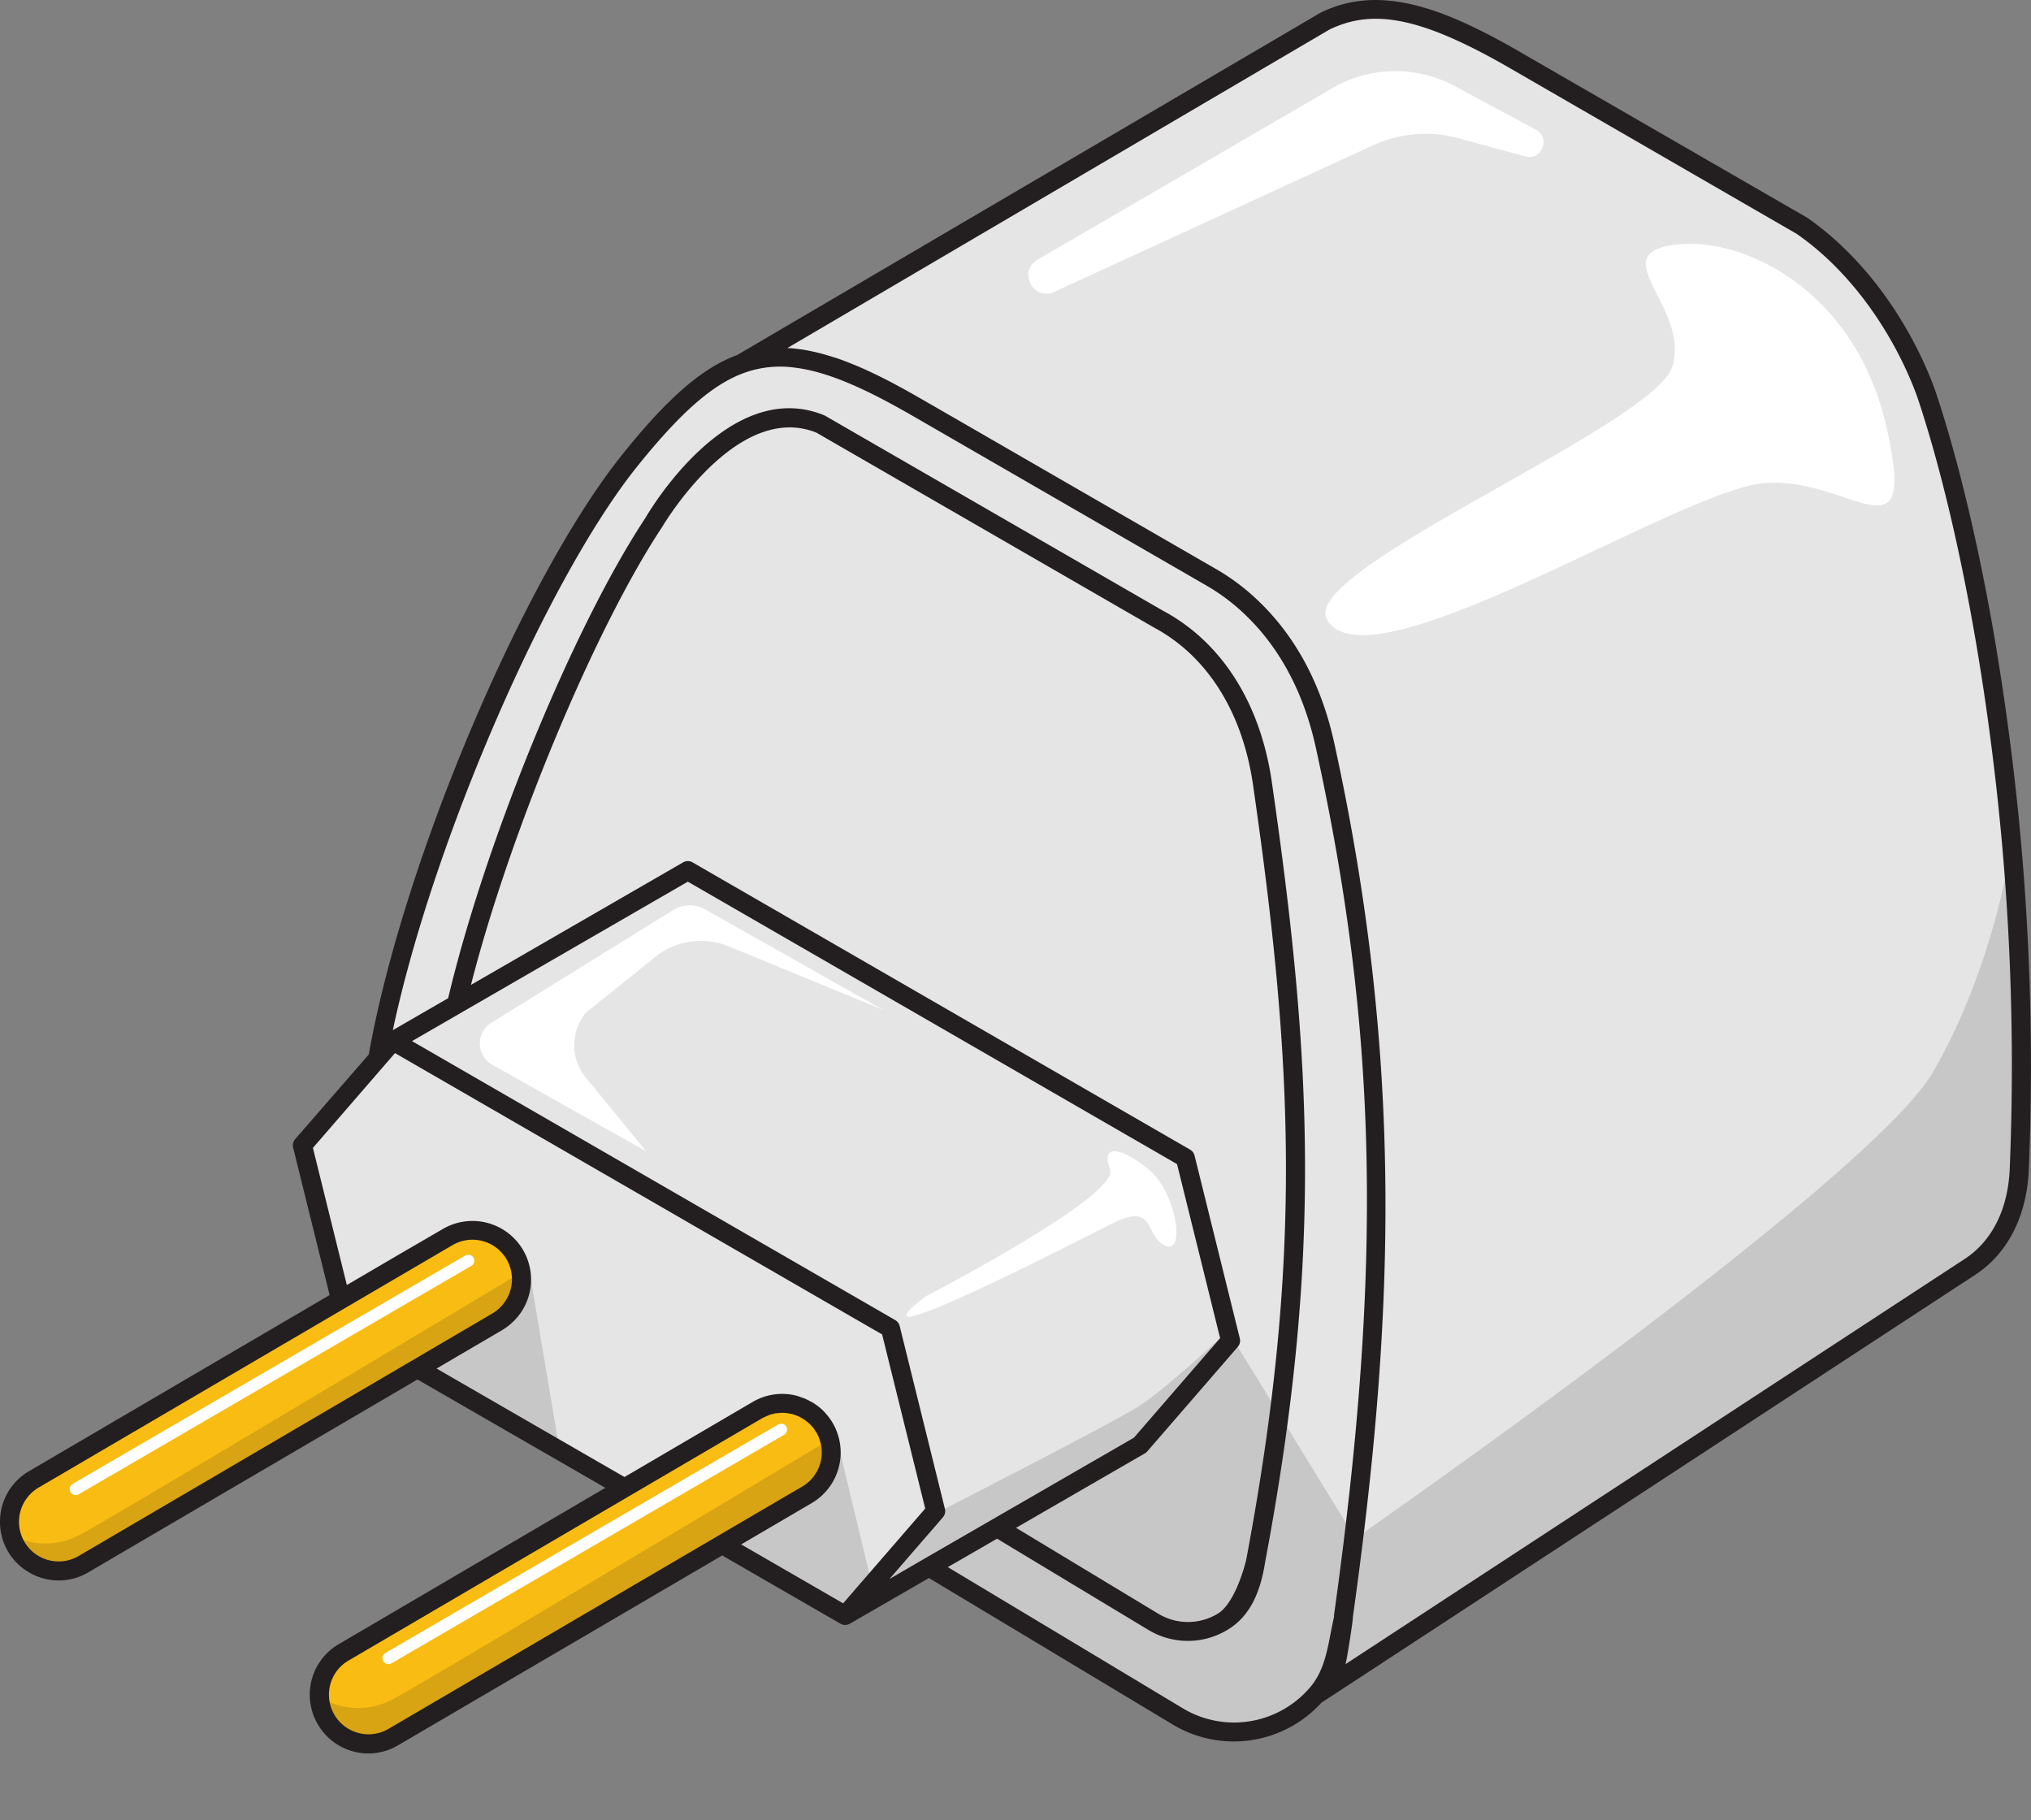 <?xml version="1.0" encoding="UTF-8"?>
<svg xmlns="http://www.w3.org/2000/svg" xmlns:xlink="http://www.w3.org/1999/xlink" viewBox="0 0 750 672.14">
  <rect x="0" y="0" width="750" height="672.14" fill="#808080" stroke="none"/>
  <defs>
    <clipPath id="a">
      <path d="M29,574.54a14.63,14.63,0,0,1-20-20,14.84,14.84,0,0,1,5.38-5.35l139.83-81.9.25-.14,12.66-7.42a14.58,14.58,0,0,1,17.75,22.81,14.08,14.08,0,0,1-3.18,2.5Z" fill="#f9bc12"></path>
    </clipPath>
    <clipPath id="b">
      <path d="M264.9,567.21l0,0-121.5,71.17a14.61,14.61,0,0,1-21.92-12.65,14.53,14.53,0,0,1,7.32-12.66l103.34-60.54.25-.14,49.14-28.78c.51-.29,2.63-1.21,3-1.32l.44-.12c.33-.09,1.3-.3,1.45-.33.31,0,1.95-.2,2.22-.2s1.53.07,1.68.09,1.45.22,1.6.25a15,15,0,0,1,8.09,4.88l.21.25c.1.12.2.24.3.38s1.14,1.74,1.23,1.9.47,1,.55,1.14.79,2.43.83,2.63.22,1.32.24,1.5a14.13,14.13,0,0,1,.09,1.62,14.62,14.62,0,0,1-6.77,12.32Z" fill="#f9bc12"></path>
    </clipPath>
  </defs>
  <path d="M488.05,628.64c18.4-12,209.29-137,241.31-157.91,12-7.85,19.07-21.62,19.82-38.76a930.6,930.6,0,0,0-5.88-149.81c-1.82-15.15-4-30.18-6.43-44.67-5.87-34.73-13.61-67.4-21.81-92-1.65-5-11-31-33-52.78a108.79,108.79,0,0,0-14.51-12.2,2.26,2.26,0,0,0-.26-.16l-105.7-61C533,2.79,509.44-6,487.67,4.68l-.22.12L272.18,131.11c-12.76,4.69-25.36,15.55-42,36.24-36.79,45.57-81.43,151.07-94,222L109,420.6a3.5,3.5,0,0,0-.75,3.15l13.47,54.42-110.94,65A21.52,21.52,0,0,0,0,561.87a21.43,21.43,0,0,0,10.81,18.75,21.5,21.5,0,0,0,21.69,0l121.65-71.27,69.39,40L125.21,607a21.59,21.59,0,0,0-10.82,18.75A21.72,21.72,0,0,0,136,647.44a21.73,21.73,0,0,0,10.86-2.94L266.7,574.32l43.64,25.2a.61.61,0,0,0,.12.05,3,3,0,0,0,.56.23l.25.09a3.74,3.74,0,0,0,.81.1h0a3.74,3.74,0,0,0,.81-.1l.25-.08a3.76,3.76,0,0,0,.55-.23.75.75,0,0,0,.13-.06l29.21-16.86c50.25,30.17,90.48,54.35,90.54,54.39a43.76,43.76,0,0,0,54.44-8.41Z" fill="#231f20"></path>
  <path d="M490.89,10.94C507.53,2.82,525.75,6.76,558,25.41l105.57,61A102,102,0,0,1,677.06,97.7c20.87,20.66,29.75,45.29,31.32,50,8.09,24.26,15.74,56.56,21.55,90.95C732.36,253,734.51,268,736.31,283a923.42,923.42,0,0,1,5.83,148.68c-.64,14.81-6.54,26.59-16.63,33.17-28.34,18.52-181.13,118.51-228.66,149.62,0-.1.06-.21.1-.31.31-.84,2.71-15.7,2.65-17.21,14.91-106.8,19.42-202.6-6.92-322.73-5.61-25.56-17.15-42-27.94-52.3a80.37,80.37,0,0,0-15.2-11.53l-98.9-57.09L339.7,147l-.54-.31c-1.22-.7-2.43-1.39-3.64-2.06l-1.25-.7c-1.16-.64-2.31-1.26-3.45-1.87l-.75-.41q-2.1-1.11-4.15-2.14l-.73-.36c-1.18-.59-2.35-1.15-3.51-1.7l-.79-.37c-1.37-.64-2.74-1.25-4.09-1.83l-.15-.06c-1.27-.54-2.53-1-3.78-1.53l-.82-.31c-1.26-.48-2.52-.93-3.76-1.34l-.12,0c-1.29-.43-2.57-.81-3.84-1.17l-.81-.22c-1-.28-2.08-.53-3.11-.76l-.75-.17c-1.21-.26-2.42-.48-3.62-.66l-.71-.09c-1-.14-1.94-.25-2.9-.33l-1-.09-.69,0Z" fill="#e5e5e5"></path>
  <path d="M29,574.54a14.63,14.63,0,0,1-20-20,14.84,14.84,0,0,1,5.38-5.35l139.83-81.9.25-.14,12.66-7.42a14.58,14.58,0,0,1,17.75,22.81,14.08,14.08,0,0,1-3.18,2.5Z" fill="#f9bc12"></path>
  <g clip-path="url(#a)">
    <path d="M3.58,566.45a26.83,26.83,0,0,0,26.36,0C44.41,558.7,223.7,451.09,223.7,451.09L247.49,475l-94.05,59.94L36.14,611.41,0,580.41Z" fill="#231f20" opacity="0.15"></path>
  </g>
  <path d="M264.9,567.21l0,0-121.5,71.17a14.61,14.61,0,0,1-21.92-12.65,14.53,14.53,0,0,1,7.32-12.66l103.34-60.54.25-.14,49.14-28.78c.51-.29,2.63-1.21,3-1.32l.44-.12c.33-.09,1.3-.3,1.45-.33.31,0,1.95-.2,2.22-.2s1.53.07,1.68.09,1.45.22,1.6.25a15,15,0,0,1,8.09,4.88l.21.25c.1.12.2.24.3.38s1.14,1.74,1.23,1.9.47,1,.55,1.14.79,2.43.83,2.63.22,1.32.24,1.5a14.13,14.13,0,0,1,.09,1.62,14.62,14.62,0,0,1-6.77,12.32Z" fill="#f9bc12"></path>
  <g clip-path="url(#b)">
    <path d="M119.13,627.18a26.83,26.83,0,0,0,26.36,0C160,619.43,339.25,511.81,339.25,511.81L363,535.71,269,595.66l-117.3,76.48-36.14-31Z" fill="#231f20" opacity="0.15"></path>
  </g>
  <path d="M311.35,592l-37.66-21.75,25.91-15.18.64-.38a23.48,23.48,0,0,0,2.16-1.54,21.62,21.62,0,0,0,7.85-14,20.34,20.34,0,0,0,.19-2.82,21.56,21.56,0,0,0-5.56-14.49l-.08-.09,0,0-.08-.09,0,0a21.31,21.31,0,0,0-2.07-2c-.13-.1-.27-.18-.39-.28a21.75,21.75,0,0,0-2.17-1.53c-.32-.19-.66-.33-1-.51-.59-.32-1.18-.65-1.8-.91-.39-.17-.8-.28-1.2-.42s-1-.41-1.58-.55l-.35-.12a21.5,21.5,0,0,0-16.15,2.26l-47.4,27.76-69.4-40.05,24.09-14.12a22.12,22.12,0,0,0,7.9-7.9,21.64,21.64,0,0,0-29.58-29.56L151.11,461l-.25.13-22.78,13.34-12.53-50.63,30.31-35L325.75,492.72,341.66,557Z" fill="#e5e5e5"></path>
  <path d="M341.34,575.52h0L328.47,583l19.71-22.75a3.5,3.5,0,0,0,.75-3.15l-16.7-67.49a3.52,3.52,0,0,0-1.66-2.2l-178.42-103L254,325.54,434.65,429.83l15.91,64.26-31.83,36.75Z" fill="#e5e5e5"></path>
  <path d="M457.83,494.17l-16.7-67.48a3.54,3.54,0,0,0-1.66-2.21L255.76,318.42a3.51,3.51,0,0,0-3.52,0l-78.32,45.23c14.29-56,45.61-131.36,70.55-169,.28-.46,27.5-46.7,57-34.91l124.47,71.85c19.8,10.54,32.86,31.21,36.77,58.2C477.5,392.17,481.18,464.52,460.18,576c-.05.25-3.73,15.77-10.5,19.82A21.2,21.2,0,0,1,428,596L375.2,564.12l47.56-27.48a3.6,3.6,0,0,0,.9-.74l33.42-38.58a3.54,3.54,0,0,0,.86-2.31A3.46,3.46,0,0,0,457.83,494.17Z" fill="#e5e5e5"></path>
  <path d="M437.18,631S398.72,607.86,350,578.63l18.19-10.5L424.38,602a28.25,28.25,0,0,0,28.91-.22c8.89-5.31,12.31-15,13.88-24.93,21.1-112.19,17.39-185.08,2.49-288.09-4.24-29.27-18.6-51.79-40.33-63.34L304.76,153.54a3.42,3.42,0,0,0-.43-.21C269.15,138.92,239.62,189,238.49,191c-26.64,40.17-59.22,119.47-73,177.57l-20.42,11.79c14.53-68.63,56.75-166.65,90.57-208.55,15.94-19.77,27.67-30,39.24-34.16h0a39.11,39.11,0,0,1,18.51-1.92C304,137,316.48,142,332.8,151.16c1.11.62,2.22,1.23,3.37,1.9l4.56,2.63L446,216.49A73.81,73.81,0,0,1,459.84,227c10,9.55,20.7,24.83,26,48.76,23,104.74,24.8,191.62,6.78,320.58,0,.23,0,.46,0,.67-2.29,10.13-2.8,19.36-9.32,26.56h0A36.82,36.82,0,0,1,437.18,631Z" fill="#e5e5e5"></path>
  <polygon points="196.05 472.42 206.36 533.84 156.08 505.26 187.3 485.85 196.05 472.42" fill="#231f20" opacity="0.15"></polygon>
  <polygon points="267.35 570.57 311.73 594.62 321.47 582.96 310.01 535.18 305.39 546.14 267.35 570.57" fill="#231f20" opacity="0.15"></polygon>
  <path d="M457.08,497.32,500.52,568S690.61,436,713.83,395.82,743,310.7,743,310.7s6.17,90,4.24,109.3-.26,40.23-42.08,62.88S492.78,620.73,492.78,620.73s-15,16.45-30,17.41-24.59-6.58-38.21-10.64S350,578.63,350,578.63l76-49.8Z" fill="#231f20" opacity="0.15"></path>
  <path d="M348.93,557.06s62-31.7,71.5-37.74,30.13-25.23,30.13-25.23l-26.9,41.81s-100.15,53.31-101,53.6S348.93,557.06,348.93,557.06Z" fill="#231f20" opacity="0.15"></path>
  <path d="M341.66,478.75s72-37.27,68.29-46.93,4.14-8.28,14.27,0,13.8,31.75,6,28.07-3.22-16.4-19.79-8S310.18,503.14,341.66,478.75Z" fill="#fff"></path>
  <path d="M489.94,228.61c-10-18.34,121-71.58,127.61-93.27s-25-41,0-44.87,67.53,15.91,79.12,67.36-13.52,17.71-45.4,20.58S504.72,255.66,489.94,228.61Z" fill="#fff"></path>
  <path d="M181.71,393.09l56.89,32-22.34-27.32a18.72,18.72,0,0,1,.26-24l27-21.65a27.33,27.33,0,0,1,25.73-2.64l57,23.46-65.92-37.2a11.47,11.47,0,0,0-11.69.24l-67.23,41.67A9,9,0,0,0,181.71,393.09Z" fill="#fff"></path>
  <path d="M383.13,95.88,492,32.56a46.31,46.31,0,0,1,45.23-.76l29.95,16.1c5.57,3,2.2,11.48-3.9,9.83L538.44,51A46.34,46.34,0,0,0,507,53.66l-117.7,54.12C381.56,111.34,375.76,100.17,383.13,95.88Z" fill="#fff"></path>
  <path d="M29.06,551.74a2.18,2.18,0,0,1-2.22,0,2.21,2.21,0,0,1-1.11-1.93,2.23,2.23,0,0,1,1.11-1.92l137.71-80.1h0l7.33-4.24.26-.13.09,0,.19-.06h0a2.51,2.51,0,0,1,.55-.07l.28,0h0l.27.06h0l.24.08.27.13a2.21,2.21,0,0,1,1.11,1.93,2.28,2.28,0,0,1-.3,1.11,2.36,2.36,0,0,1-.82.81Z" fill="#fff"></path>
  <path d="M144.56,614.16a2.22,2.22,0,0,1-3.33-1.92,2.15,2.15,0,0,1,.3-1.11,2.27,2.27,0,0,1,.81-.82l137.71-80.1h0l7.33-4.23a1.58,1.58,0,0,1,.26-.13l.09,0,.19-.07h0a2.08,2.08,0,0,1,.55-.07,1.32,1.32,0,0,1,.28,0h0l.28,0h0a2.34,2.34,0,0,1,.24.09,1.66,1.66,0,0,1,.27.13,2.21,2.21,0,0,1,1.11,1.92,2.28,2.28,0,0,1-.3,1.11,2.25,2.25,0,0,1-.81.81Z" fill="#fff"></path>
</svg>
